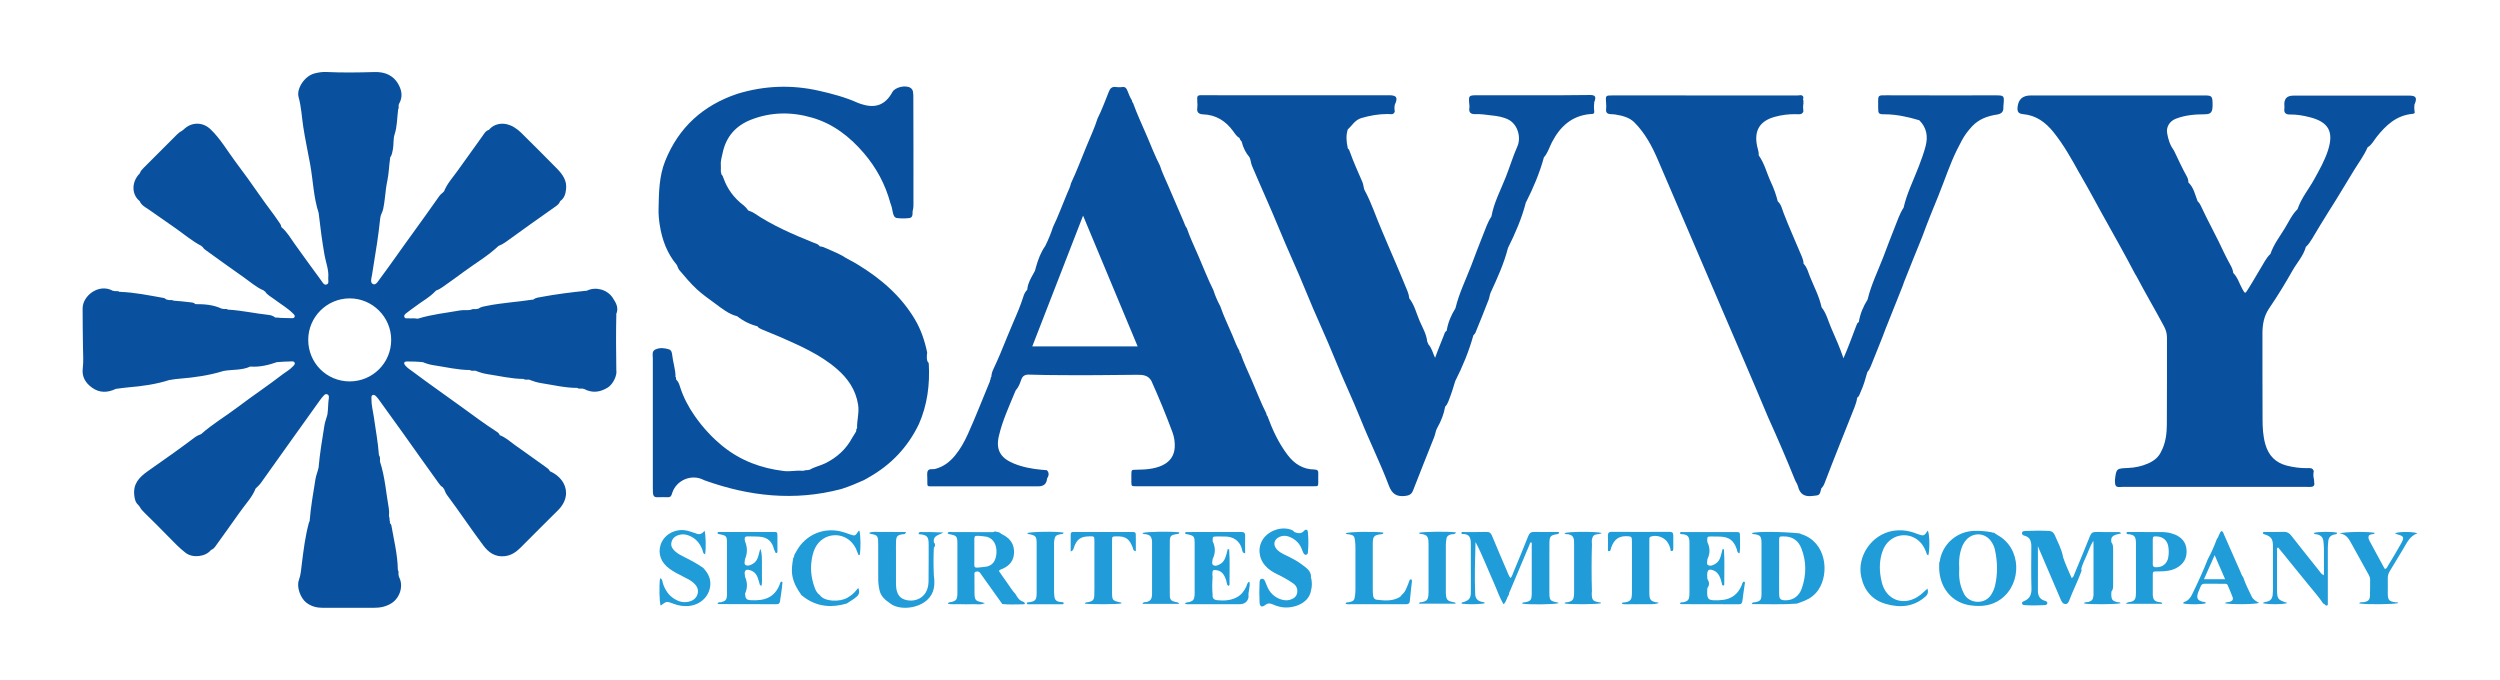 <?xml version="1.0" encoding="UTF-8"?>
<svg id="Layer_1" data-name="Layer 1" xmlns="http://www.w3.org/2000/svg" viewBox="0 0 423.7 115.2">
  <defs>
    <style>
      .cls-1 {
        fill: #219dd8;
      }

      .cls-1, .cls-2, .cls-3, .cls-4, .cls-5, .cls-6, .cls-7 {
        stroke-width: 0px;
      }

      .cls-2 {
        fill: #209cd9;
      }

      .cls-3 {
        fill: #09519e;
      }

      .cls-4 {
        fill: #209dd8;
      }

      .cls-5 {
        fill: #09519f;
      }

      .cls-6 {
        fill: #209cd8;
      }

      .cls-7 {
        fill: #219cd8;
      }
    </style>
  </defs>
  <path class="cls-3" d="m104.44,53.23c.47-1.08-.05-1.93-.62-2.79-.91-1.36-2.83-1.9-4.32-1.19l-.05.04-.06-.02c-2.57.27-5.12.58-7.66,1.06-.46.09-.94.11-1.33.43-.05.05-.09.05-.15.02-2.57.4-5.17.54-7.72,1.05-.5.1-1,.16-1.42.46-.04.05-.08.06-.12.02-.03.02-.07.04-.09.04-.35.12-.75-.08-1.08.15,0,0-.01,0-.02.01h.01s0-.01,0-.01c-.6.14-1.23,0-1.84.11-2.37.43-4.77.66-7.08,1.38-.07,0-.13.01-.19.02-.47-.11-.94-.02-1.41-.06-.27-.02-.63.11-.75-.21-.14-.36.2-.56.44-.76.41-.34.87-.62,1.29-.95,1.2-.94,2.59-1.64,3.63-2.79h0s0,0,0,0c.42-.14.78-.36,1.14-.61,1.24-.85,2.44-1.76,3.66-2.64,1.94-1.42,4.04-2.65,5.8-4.32h0s0,0,.01,0c.41-.15.78-.36,1.14-.61,2.82-2.05,5.66-4.06,8.51-6.07.34-.24.65-.49.77-.9h0c.73-.49.92-1.25,1.01-2.05.16-1.43-.59-2.48-1.51-3.43-2.02-2.06-4.06-4.08-6.1-6.11-.36-.36-.76-.66-1.19-.93-1.54-.95-3.29-.75-4.28.44h0c-.61.17-.84.72-1.17,1.16-1.4,1.93-2.78,3.87-4.16,5.8-.79,1.11-1.74,2.13-2.26,3.43h0s0,.01,0,.01h0c-.23.29-.57.47-.79.78-1.54,2.15-3.04,4.32-4.61,6.45-1.84,2.51-3.6,5.1-5.47,7.59-.31.41-.68,1.14-1.17.92-.56-.24-.27-1.02-.18-1.56.27-1.73.56-3.44.82-5.18h0c.02-.11.03-.21.05-.32.19-1.29.36-2.58.49-3.88.01-.1.02-.2.04-.3.05-.53.39-.97.49-1.49.24-1.12.32-2.26.47-3.4,0-.03,0-.06.01-.09.06-.44.13-.88.23-1.32.26-1.25.28-2.54.47-3.8-.04-.05-.03-.09.02-.14.28-.4.35-.86.44-1.32.17-.87.04-1.8.3-2.59.44-1.34.4-2.7.58-4.05.01-.07.02-.12.02-.19.17-.25.02-.58.11-.84.01-.04.03-.08.05-.11,0,0,0,0,0,0,.58-1.02.51-2.03,0-3.05-.86-1.74-2.37-2.37-4.19-2.31-2.72.08-5.42.12-8.13-.01-.67-.03-1.32.07-1.97.23-1.76.43-3.13,2.63-2.75,4.01.46,1.65.54,3.34.79,5.02.32,2.11.78,4.2,1.16,6.3.52,2.8.57,5.68,1.48,8.41,0,0,0-.01-.02-.02.27,2.37.58,4.73.99,7.08.23,1.29.76,2.53.63,3.88-.04.39.19.93-.27,1.1-.46.17-.69-.36-.92-.67-1.53-2.04-2.99-4.13-4.49-6.19-.71-.98-1.3-2.08-2.27-2.86h0s.03-.02.03-.02h-.03s0,.01,0,.01h0c-.04-.4-.29-.69-.5-.99-.95-1.41-2.02-2.73-2.98-4.13-1.42-2.06-2.91-4.1-4.41-6.11-1.34-1.81-2.47-3.78-4.13-5.36-1.33-1.26-3.25-1.25-4.58.1t-.01,0h0c-.1.02-.16.09-.2.18h0c-.32.14-.59.33-.83.58-1.89,1.89-3.78,3.77-5.66,5.66-.29.29-.57.58-.69.97h0c-1.42,1.42-1.43,3.56-.02,4.7h0s0,0,0,0c.28.69.91,1.01,1.48,1.39,1.55,1.06,3.08,2.16,4.63,3.23,1.43,1,2.76,2.15,4.32,2.96h0s0,0,0,0c.05.07.11.15.21.16h0s0,0,.01,0c.15.31.44.5.72.7,2.12,1.53,4.23,3.05,6.37,4.55,1.07.75,2.05,1.65,3.29,2.16h0s0,0,0,0c.06.07.12.14.21.17t.01,0c.38.6,1.02.9,1.56,1.31,1.07.82,2.26,1.48,3.22,2.46.15.15.34.33.21.57-.1.2-.32.19-.5.18-.84-.04-1.7.01-2.53-.11-.11.05-.2.02-.29-.03-.33-.28-.72-.37-1.13-.42-2.24-.24-4.44-.74-6.69-.88-.05.04-.1.03-.15-.02-.28-.19-.62-.02-.92-.13-.03,0-.06-.02-.09-.04-.05.04-.09.04-.12-.02-1.4-.63-2.89-.74-4.39-.73-.2-.24-.48-.27-.76-.3-.94-.1-1.88-.23-2.82-.28-.07-.01-.12-.02-.18-.03-.28-.17-.61,0-.9-.12-.03,0-.06-.02-.09-.04-.05.04-.11.03-.15-.02-.15-.12-.31-.23-.5-.26-2.43-.43-4.86-.94-7.34-1.03-.05.04-.09.03-.13-.02-.31-.21-.71,0-1.03-.17l-.06.03-.05-.04c-2.36-1.27-5.09.86-5.09,3,.01,2.16.02,4.34.06,6.51.02,1.23.11,2.47-.04,3.68-.17,1.43.49,2.45,1.54,3.22,1.27.94,2.67.91,4.07.23,0,0,.01-.01.02-.01,0,0,0,0-.01.01.68-.07,1.35-.2,2.03-.25,2.4-.2,4.78-.52,7.08-1.27v.02s0,0,0,0c.58-.12,1.17-.18,1.75-.23,2.48-.2,4.94-.55,7.33-1.29.01,0,.02,0,.03-.01h0s0,0,0,0h0c1.51-.28,3.11-.08,4.55-.75h0s0,0,0,0c1.58.12,3.08-.24,4.55-.76t-.01.01c.78-.08,1.55-.09,2.34-.12.24,0,.55-.07.65.25.09.28-.17.44-.34.63-.47.52-1.1.85-1.65,1.27-2.52,1.94-5.18,3.71-7.71,5.63-2.02,1.53-4.23,2.82-6.13,4.52h0s0,0,0,0c-.41.15-.79.34-1.15.61-2.58,1.95-5.24,3.81-7.89,5.67-1.5,1.06-2.55,2.16-2.31,4.16.08.67.21,1.2.72,1.63t0,.01c.04.09.1.15.17.21.23.46.58.81.94,1.16,1.35,1.32,2.69,2.64,4,4,.92.95,1.84,1.9,2.89,2.71,1.2.91,3.37.65,4.27-.5h0c.61-.23.86-.8,1.21-1.26,1.12-1.51,2.18-3.07,3.28-4.59.01-.02.02-.04.04-.06.25-.36.52-.72.78-1.07.81-1.1,1.75-2.12,2.25-3.43h0s0,0,0,0h0c.33-.33.68-.63.95-1.02,3.26-4.6,6.55-9.18,9.83-13.77.24-.33.47-.67.76-.96.15-.15.33-.33.58-.24.29.1.34.38.3.63-.14.9-.1,1.81-.23,2.71h.01c-.14.65-.43,1.27-.53,1.95-.38,2.37-.78,4.74-.99,7.14h0c-.14.68-.42,1.29-.53,1.96-.38,2.38-.8,4.74-.99,7.14h0c-.05.07-.09.14-.12.24-.61,2.25-.9,4.57-1.19,6.88-.12.97-.17,1.93-.51,2.86-.42,1.16.27,3.05,1.26,3.81.85.66,1.8.88,2.83.88,2.81,0,5.63-.02,8.44,0,1.16.01,2.21-.15,3.23-.82,1.38-.92,2-2.9,1.22-4.39-.05-.04-.06-.08-.02-.14-.02-.03-.03-.05-.04-.08-.11-.3.07-.64-.12-.92-.01-.06-.02-.12-.03-.18-.05-2.53-.67-4.99-1.1-7.46-.02-.12-.12-.22-.2-.32-.05-.09-.08-.18-.03-.28-.14-.27,0-.59-.15-.85,0-.07-.02-.13-.02-.2.04-.4.04-.81-.03-1.21-.46-2.64-.65-5.32-1.48-7.89,0-.07-.02-.12-.02-.18.02-.33.05-.66-.17-.95,0-.07-.01-.12-.02-.18-.07-.95-.19-1.9-.33-2.85h0c0-.05-.01-.11-.02-.15-.16-1.11-.35-2.21-.5-3.32-.14-1-.42-1.98-.4-3,0-.24-.08-.56.2-.68.31-.14.52.14.71.34.15.16.28.34.41.52,1.29,1.83,2.63,3.62,3.92,5.44,2.04,2.88,4.09,5.76,6.16,8.63.2.28.4.55.72.7h0s0,.06.01.08c.03.07.09.11.15.15h0s0,0,0,0c.17.33.25.7.48,1.01,2.12,2.83,4.07,5.77,6.19,8.6.88,1.18,1.99,2,3.61,1.83,1.11-.12,1.94-.68,2.69-1.43,2.12-2.12,4.23-4.25,6.37-6.36.92-.91,1.36-1.94,1.36-2.93,0-1.47-.95-2.88-2.75-3.69-.13-.35-.45-.51-.72-.72-1.71-1.26-3.47-2.45-5.19-3.7-.83-.6-1.59-1.31-2.58-1.68-.11-.37-.43-.53-.72-.72-1.95-1.27-3.82-2.66-5.7-4.03-2.74-2-5.54-3.93-8.25-5.97-.45-.34-.95-.63-1.32-1.07-.34-.42-.27-.7.32-.7.88,0,1.75.02,2.62.12,0,0,0,0,0,0,0,0,0,0,0-.01.6.25,1.22.44,1.87.53,2.03.3,4.04.8,6.11.81,0,0,0-.01-.01-.02.34.3.78.01,1.14.2,0,0,.01,0,.02,0h-.02c.6.24,1.22.42,1.86.52,2.04.3,4.05.8,6.12.81l-.02-.02c.34.31.79,0,1.16.21h-.02c.6.23,1.22.42,1.86.52,2.03.31,4.04.81,6.12.81l-.02-.02c.34.31.79,0,1.16.21v-.02c1.39.75,2.74.58,4.06-.25.85-.55,1.59-2.03,1.42-2.93-.05-3.16-.07-6.32,0-9.47Zm-45.18,11.41c-3.91,0-7.03-3.14-7.02-7.06.01-3.85,3.15-6.99,6.99-7.01,3.88-.02,7.07,3.15,7.07,7.03,0,3.9-3.13,7.04-7.04,7.04Z"/>
  <g>
    <path class="cls-3" d="m114.46,63.72c-.03.05-.02.09.03.12.16.16,0,.42.18.57h0c.33.32.46.75.59,1.17.56,1.76,1.43,3.4,2.46,4.88,1.34,1.93,2.94,3.69,4.8,5.19,3.04,2.45,6.52,3.72,10.34,4.18,1.04.13,2.06-.14,3.1-.04.11-.01.22-.02.34-.03.26-.16.57-.01.84-.15l.06.03.05-.04c.82-.49,1.76-.66,2.61-1.08,1.98-.98,3.54-2.38,4.58-4.34.19-.35.45-.66.63-1.02v.02c.11-.18-.04-.45.19-.59v.02c-.06-1.34.39-2.64.17-4.03-.4-2.51-1.72-4.42-3.57-6.03-2.88-2.5-6.33-3.97-9.76-5.49-.98-.43-2-.79-2.97-1.23-.29-.13-.59-.24-.76-.53h0c-1.26-.32-2.41-.89-3.43-1.7h.01c-1.45-.35-2.58-1.3-3.74-2.15-1.04-.76-2.09-1.5-3.05-2.37-1.11-1-2.03-2.15-3-3.27-.24-.27-.3-.62-.46-.93v.02c-1.62-1.93-2.47-4.19-2.87-6.66-.15-.93-.24-1.9-.22-2.81.06-2.75.07-5.53,1.13-8.16,2.3-5.72,6.45-9.44,12.26-11.38,4.53-1.38,9.13-1.56,13.74-.52,2.26.51,4.51,1.1,6.64,2.06.26.11.53.19.8.27,2.27.7,3.93,0,5.05-2.08.46-.86,2.32-1.28,3.12-.7.48.35.4.89.44,1.38.04,6.13.01,12.25.02,18.38,0,.25,0,.51-.06.75-.03.16-.08.31-.09.48,0,.1,0,.21,0,.31-.01.38-.13.69-.56.74-.69.08-1.38.08-2.07,0-.4-.05-.55-.36-.65-.71-.15-.51-.18-1.05-.38-1.55-.04-.09-.07-.19-.1-.28-.85-3.16-2.37-5.98-4.48-8.45-2.38-2.78-5.19-4.98-8.76-6.02-3.49-1.02-6.98-.99-10.38.34-2.58,1.01-4.24,2.88-4.81,5.65-.14.67-.37,1.34-.3,2.04,0,.1,0,.19,0,.29.04.38-.08.77.08,1.14-.03.06-.02.11.03.15.18.19.27.42.35.66.64,1.82,1.75,3.3,3.26,4.48.35.27.66.58.9.96h0c.31.15.65.22.95.42,3.13,2.12,6.58,3.61,10.07,5.02.4.16.86.24,1.12.65h0c.12.02.24.05.37.06.08.02.16.04.25.07.98.44,1.99.83,2.95,1.33.08.04.16.08.23.12.83.56,1.76.95,2.61,1.49,3.92,2.38,7.33,5.3,9.7,9.28,1.04,1.74,1.68,3.64,2.09,5.62.02.14-.01.28-.04.42,0,.33-.05.66.07.98l-.03.05.04.05c.12.12.21.26.24.42.2,3.53-.24,6.96-1.67,10.22-1.88,3.92-4.73,6.93-8.52,9.05-.07.05-.15.1-.22.14-.11.06-.23.12-.35.19-.08.05-.15.09-.23.13-1.18.54-2.38,1.03-3.62,1.44-.09.04-.19.07-.29.09-7.85,2.06-15.5,1.23-23.04-1.47-.09-.03-.19-.07-.28-.12-2-1-4.53.05-5.25,2.19-.11.34-.18.77-.7.77-.6,0-1.2-.03-1.8,0-.55.04-.74-.23-.78-.71-.02-.28-.02-.57-.02-.85,0-7.31,0-14.63,0-21.94,0-.54-.21-1.24.43-1.54.73-.34,1.55-.26,2.31-.02.41.13.5.57.54.94.13,1.22.54,2.39.57,3.62Z"/>
    <path class="cls-3" d="m409.23,17.59c-.08.44-.07.88,0,1.33.08.34-.2.36-.39.38-2.7.26-4.47,1.92-6.05,3.91-.48.61-.82,1.34-1.53,1.76h0c-.61,1.42-1.55,2.65-2.35,3.96-1.43,2.33-2.81,4.69-4.29,6.99-.95,1.48-1.83,3-2.74,4.5-.31.51-.63,1.02-1.08,1.42v-.02c-.4,1.53-1.49,2.67-2.25,4.01-1.24,2.19-2.55,4.34-3.97,6.42-.9,1.33-1.14,2.75-1.14,4.29.01,4.83-.01,9.66.02,14.48,0,1.45.07,2.89.48,4.31.55,1.9,1.74,3.1,3.65,3.59,1.11.28,2.23.43,3.37.42.44,0,.99-.12,1.18.51-.09.41-.09.83,0,1.24.09.24.03.5.08.75.09.45-.14.65-.56.68-.25.02-.5,0-.76,0-10.13,0-20.26,0-30.39,0-.28,0-.57-.02-.85,0-1.09.09-1.22-.03-1.22-1.18.24-1.96.24-1.94,2.26-2.03,1.17-.05,2.3-.29,3.38-.77,1.02-.45,1.82-1.1,2.26-2.15.04-.1.09-.19.14-.28.61-1.35.75-2.8.76-4.24.04-4.88.01-9.77.02-14.65,0-.68-.17-1.29-.49-1.89-1.54-2.89-3.21-5.71-4.73-8.61-.06-.08-.12-.16-.16-.24-1.84-3.52-3.8-6.97-5.73-10.44-1.09-1.95-2.12-3.94-3.26-5.87-.05-.08-.09-.16-.14-.25-.07-.13-.14-.25-.21-.38-.05-.09-.1-.18-.16-.26-1.31-2.38-2.64-4.75-4.35-6.88-1.34-1.66-2.93-2.85-5.14-3.05-.82-.08-1.03-.41-.95-1.21q.2-1.96,2.23-1.96c9.83,0,19.66,0,29.49,0,1.16,0,1.3.13,1.33,1.29.04,1.51-.19,1.89-1.31,1.9-1.69.01-3.34.14-4.93.76-1,.39-1.65,1.35-1.46,2.44.17.99.45,1.96,1.06,2.8.04.05.07.1.1.16.71,1.47,1.38,2.96,2.18,4.39.17.3.27.64.25,1l.04-.02h-.05c.93.88,1.15,2.09,1.58,3.2h0c.21.2.38.42.5.68,1.29,2.78,2.8,5.46,4.08,8.25.33.71.73,1.39,1.09,2.08.19.36.33.74.37,1.15h0c.78.77,1.04,1.84,1.57,2.76.44.78.44.79.92.03,1.01-1.59,1.92-3.24,2.9-4.84.26-.43.55-.83.92-1.18h0c.54-1.59,1.57-2.93,2.44-4.35.67-1.1,1.2-2.3,2.14-3.22v.02c.62-1.88,1.9-3.4,2.84-5.1.87-1.58,1.76-3.14,2.32-4.86,1.04-3.19.12-4.86-3.14-5.67-1.07-.27-2.16-.46-3.28-.44-.7.01-1.08-.26-.96-1.02.02-.15.01-.32,0-.47q-.15-1.71,1.51-1.71c6.57,0,13.14,0,19.7,0,1.09,0,1.31.38.88,1.42Z"/>
    <path class="cls-5" d="m270.2,17.39c-.08.51-.07,1.01,0,1.52,0,.51-.41.39-.68.42-3.14.28-5.11,2.11-6.5,4.78-.44.86-.7,1.82-1.36,2.56h0c-.72,2.64-1.78,5.15-3.02,7.59l-.05.04v.06c-.69,2.68-1.79,5.2-3.02,7.67h0c-.67,2.62-1.79,5.09-2.93,7.55-.18.39-.19.79-.33,1.17-.72,1.89-1.49,3.76-2.25,5.63-.07.18-.22.3-.35.44h0c-.75,2.69-1.8,5.26-3.07,7.75h0c-.34,1.18-.73,2.36-1.19,3.51-.13.31-.28.62-.54.85l.02-.02c-.23,1.29-.7,2.48-1.35,3.61-.27.48-.31,1.02-.5,1.52-1.19,3.02-2.42,6.02-3.58,9.05-.26.69-.66.89-1.4.97-1.46.15-2.2-.39-2.72-1.77-1.44-3.83-3.28-7.5-4.8-11.3-1.35-3.36-2.92-6.62-4.27-9.98-1.59-3.95-3.43-7.78-5.02-11.73-1.43-3.53-3.06-6.98-4.5-10.5-1.47-3.58-3.09-7.1-4.6-10.67-.2-.47-.2-.99-.42-1.45h0c-.65-.77-1.1-1.66-1.33-2.66h0c-.16-.17-.3-.36-.36-.6h.01c-.49-.26-.78-.73-1.09-1.16-1.26-1.74-2.91-2.78-5.1-2.86-.75-.03-1.1-.34-.98-1.12.05-.31.02-.63,0-.95-.06-1.23-.07-1.19,1.22-1.18,2.94.04,5.88.01,8.82.01,7.49,0,14.98,0,22.47,0,1.28,0,1.53.41.96,1.61-.08.38-.07.76,0,1.14-.19.65-.75.43-1.16.43-1.55,0-3.05.25-4.54.7-1.07.33-1.52,1.25-2.26,1.9h0c-.34,1.03-.25,2.07-.02,3.11l-.02.06.04.05c.21.17.29.41.37.65.61,1.72,1.37,3.37,2.09,5.04.19.44.2.92.35,1.36v-.02c1.21,2.2,1.95,4.6,2.95,6.88.85,1.95,1.64,3.94,2.51,5.88.65,1.46,1.22,2.97,1.85,4.44.16.38.25.77.29,1.18h0c.9,1.15,1.21,2.58,1.78,3.89.5,1.13,1.15,2.22,1.27,3.49h0c.12.11.1.27.17.4h0c.6.63.76,1.48,1.16,2.32.46-1.31.99-2.55,1.48-3.81.11-.29.16-.62.48-.78h0c.22-1.38.75-2.64,1.49-3.82h0c.6-2.51,1.75-4.83,2.67-7.22.66-1.72,1.29-3.46,1.99-5.17.44-1.07.78-2.18,1.43-3.15v.02c.42-2.38,1.57-4.5,2.44-6.71.68-1.72,1.21-3.5,1.96-5.19.7-1.58.02-3.73-1.45-4.52-.87-.46-1.91-.64-2.91-.74-.91-.1-1.81-.26-2.73-.22-.7.03-1.19-.19-1.04-1.04.03-.15.01-.32,0-.47-.16-1.69-.16-1.69,1.51-1.69,6.31-.02,12.63.05,18.94-.04.91-.01,1.09.31.69,1.27Z"/>
    <path class="cls-3" d="m305.66,17.48c-.11.47-.08.94-.02,1.42-.24.59-.78.46-1.22.45-1.24-.02-2.45.12-3.63.45-2.54.7-3.52,2.32-3.01,4.88.11.55.33,1.08.29,1.65h0c1,1.39,1.37,3.08,2.09,4.6.48,1.02.86,2.09,1.13,3.18h-.01c.6.52.74,1.3,1,1.98.96,2.51,2.08,4.96,3.11,7.44.16.38.27.76.28,1.17h0c.6.6.78,1.43,1.08,2.18.69,1.72,1.58,3.36,1.97,5.2h0c.83,1.03,1.11,2.32,1.63,3.5.75,1.72,1.51,3.43,2.08,5.14.79-1.76,1.45-3.67,2.18-5.54.09-.24.17-.48.42-.6h0c.22-1.38.75-2.64,1.49-3.82h0c.6-2.51,1.75-4.83,2.67-7.22.67-1.72,1.29-3.46,1.99-5.17.44-1.07.78-2.18,1.43-3.15v.02c.55-2.46,1.7-4.71,2.59-7.05.43-1.14.86-2.28,1.16-3.46.42-1.63.16-3.12-1.08-4.35h0c-1.91-.57-3.84-1-5.85-1.01-1.06,0-1.12-.09-1.12-1.14,0-.25,0-.51,0-.76-.01-1.38-.01-1.33,1.45-1.32,6.16.03,12.32.01,18.48.01,1.39,0,1.45.06,1.33,1.45-.02.19-.05.38-.04.57.05.78-.34,1.12-1.1,1.24-1.59.24-3.06.77-4.2,1.99-.69.74-1.3,1.55-1.77,2.45-.22.42-.43.85-.65,1.26-.04.09-.09.18-.14.27-1.19,2.4-2.01,4.95-3.01,7.42-.03.09-.07.17-.1.26-.95,2.3-1.88,4.61-2.74,6.95-.03.09-.06.17-.1.26-1,2.39-1.93,4.81-2.9,7.21-.03.08-.06.16-.1.24-.07.16-.12.33-.17.49-.02.09-.06.17-.09.25-.91,2.24-1.8,4.5-2.69,6.75-.03.09-.07.17-.11.26-.81,2.23-1.75,4.4-2.61,6.61-.14.36-.32.68-.57.97h0c-.32,1.15-.65,2.31-1.16,3.41-.15.33-.23.72-.57.94h0c-.07.56-.24,1.09-.45,1.62-1.69,4.26-3.41,8.51-5.05,12.8-.13.35-.3.69-.59.95l.02-.02c-.3,1.27-.31,1.16-1.57,1.3-1.34.15-2.06-.35-2.38-1.6-.08-.33-.28-.63-.43-.93-.05-.09-.08-.18-.12-.27-1.42-3.53-2.93-7.02-4.5-10.49-.05-.09-.09-.18-.12-.28-2.63-6.3-5.36-12.55-8.04-18.82-3.5-8.19-7.01-16.37-10.53-24.55-1-2.34-2.19-4.57-4-6.38-.86-.86-2.07-1.15-3.27-1.34-.25-.04-.5-.04-.76-.05-.53-.03-.82-.25-.76-.83.04-.34.03-.7,0-1.04-.1-1.31-.11-1.31,1.16-1.31,10.43,0,20.86,0,31.29.01.33,0,.78-.23.99.29-.06.22-.08.44.02.66-.05.12-.05.23,0,.35Z"/>
    <path class="cls-3" d="m222.8,79.57c-1.95,0-3.43-.95-4.58-2.47-1.52-2-2.56-4.25-3.42-6.6t0-.01c-.14-.09-.17-.23-.17-.39-.94-1.85-1.67-3.79-2.5-5.7-.65-1.5-1.36-2.97-1.89-4.52-.15-.09-.18-.24-.17-.39-.5-.84-.81-1.75-1.19-2.64-.69-1.64-1.49-3.24-2.06-4.93-.46-.85-.85-1.73-1.14-2.65,0,0,0-.01,0-.02-.98-1.95-1.76-4-2.63-6-.66-1.52-1.38-3.02-1.91-4.59,0,0-.01-.01-.02-.02-.26-.31-.35-.71-.51-1.07-.89-2.04-1.77-4.08-2.64-6.14-.47-1.12-1.03-2.21-1.39-3.38h0c-.82-1.59-1.46-3.26-2.16-4.9-.81-1.9-1.7-3.77-2.4-5.72-.14-.1-.17-.24-.17-.4-.37-.54-.55-1.17-.82-1.77-.14-.31-.31-.52-.68-.53-.44.07-.88.07-1.33,0-.57-.03-.87.23-1.08.78-.62,1.52-1.17,3.08-1.92,4.55,0,0,0,0,0,.01-.52,1.64-1.26,3.2-1.91,4.79-.82,1.98-1.57,4-2.48,5.94-.02.07-.06.13-.09.2,0,.02-.02.04-.02.06,0,.01-.01.02-.02.03-.11.59-.4,1.12-.63,1.67-.81,1.91-1.5,3.85-2.41,5.72h0c-.34,1.05-.75,2.08-1.25,3.07-.01.03-.02.06-.04.09-.01.02-.02.05-.04.07h0c-.73,1.05-1.17,2.22-1.52,3.43-.07.24-.14.49-.2.74h0,0c-.09.18-.19.36-.29.53-.43.76-.86,1.53-.99,2.42-.01.09-.02.18-.03.27h0s-.08.09-.12.13c-.28.31-.44.69-.56,1.09-.22.69-.47,1.37-.74,2.05-.14.34-.27.68-.42,1.02-.42,1-.87,2-1.27,3-.06.14-.11.27-.17.4-.04.09-.08.2-.12.29-.74,1.86-1.51,3.72-2.37,5.54-.19.4-.3.82-.32,1.26-.21.12-.04.42-.22.55,0,.07,0,.13-.02.19-1.25,2.99-2.41,6.02-3.75,8.98-.58,1.27-1.25,2.48-2.13,3.56-.9,1.11-1.97,1.93-3.38,2.31-.44.12-1.07-.11-1.28.36-.18.4-.05.93-.07,1.41v.19c0,1.13-.07.99,1.04.99h17.8q1.35,0,1.45-1.3c.3-.49.42-.97-.03-1.43h0c-.28-.02-.56-.04-.84-.07-1.67-.15-3.31-.45-4.87-1.11-2.17-.92-2.96-2.31-2.43-4.59.59-2.57,1.7-4.96,2.7-7.39.06-.13.11-.25.17-.39h0c.09-.1.17-.2.24-.3.33-.47.52-1,.71-1.54.23-.63.65-.83,1.32-.81,1.93.06,3.87.09,5.81.09,1.93.02,3.87.01,5.81,0,2.22-.01,4.45-.04,6.67-.06,1.03-.01,1.8.09,2.35.91.03.05.07.1.09.15t0,.01s.01.02.01.02c1.27,2.83,2.46,5.72,3.54,8.63.31.83.44,1.71.39,2.6-.08,1.22-.63,2.16-1.68,2.8-.66.4-1.38.61-2.13.76-.9.17-1.82.2-2.73.21-.79.01-.79.02-.81.76,0,.41,0,.82,0,1.23.01.79.01.81.77.81h30.15c.74,0,.75-.01.76-.71,0-.47-.02-.95,0-1.42.02-.46-.08-.69-.62-.69Zm-39.24-43.02c3.14,7.51,6.18,14.8,9.25,22.16h-17.86c2.86-7.37,5.7-14.67,8.61-22.16Z"/>
  </g>
  <g>
    <path class="cls-7" d="m150.92,102.3c-.82-.56-1.59-1.16-1.84-2.19-.17-.71-.25-1.43-.24-2.16,0-1.86,0-3.72,0-5.58,0-.28,0-.57-.02-.85-.06-.62-.24-.83-.84-.96-.21-.05-.44.01-.69-.24.68-.31,1.36-.13,2-.16.72-.03,1.45,0,2.18,0,.67,0,1.35,0,2.07,0-.1.45-.36.36-.56.39-.87.12-1.08.32-1.12,1.2-.03.66-.01,1.32-.01,1.99,0,1.64,0,3.28,0,4.92,0,.19,0,.38.01.57.07,1.52.67,2.29,1.94,2.51,1.47.25,2.82-.47,3.31-1.77.18-.48.25-.97.26-1.48,0-2.05.04-4.1.02-6.15,0-1.45-.26-1.69-1.7-1.81-.01-.22.07-.36.31-.36,1.28,0,2.56,0,3.88.08-.68.44-1.78.45-1.61,1.65.28.32.27.63,0,.94-.08,1.56-.07,3.13,0,4.69.21,1.55.13,3-1.14,4.16-1.6,1.46-4.65,1.78-6.22.61h0Z"/>
    <path class="cls-6" d="m222.17,97.8c-.01.06,0,.12.05.16.14.7.17,1.39-.02,2.08v-.02c-.35,2.47-3.5,3.31-5.4,2.79-.37-.1-.73-.21-1.07-.37-.46-.21-.84-.26-1.3.1-.59.45-.92.27-.96-.48-.06-1.1-.05-2.21,0-3.31.01-.28.03-.62.4-.66.34-.03.48.28.58.54.24.62.47,1.24.89,1.76.8,1,2.23,1.57,3.26,1.27.61-.17,1.11-.5,1.24-1.16.13-.68-.12-1.24-.69-1.64-.86-.6-1.77-1.1-2.71-1.55-.74-.36-1.44-.79-1.99-1.42-1.19-1.34-1.32-3.24-.32-4.62,1.09-1.49,3.32-2.13,4.9-1.4.15.07.24.2.35.31h0c.58.2,1.13.36,1.63-.21.28-.32.61-.25.65.2.11,1.16.11,2.33,0,3.49-.02.19-.14.37-.37.37-.17,0-.28-.12-.36-.26-.14-.25-.22-.52-.33-.78-.4-1-1.14-1.64-2.12-2.03-.55-.21-1.11-.21-1.66.04-.92.43-1.11,1.33-.44,2.09.41.46.94.73,1.48.99.99.48,1.99.98,2.86,1.65.68.53,1.49,1.01,1.47,2.06Z"/>
    <path class="cls-6" d="m255.76,100.78c-.41.44-.39,1.12-.93,1.63-.7-1.13-1.08-2.36-1.6-3.52-.53-1.18-1.02-2.38-1.54-3.56-.5-1.17-1.01-2.33-1.62-3.47-.08,2.98-.18,5.92-.05,8.87.03.69.4,1.1,1.07,1.26.2.05.44,0,.58.23-.62.21-2.81.25-3.96.09-.02-.3.24-.23.39-.29.89-.3,1.17-.64,1.18-1.58.02-1.29,0-2.59,0-3.88,0-1.42-.01-2.84,0-4.26.01-1.29-.26-1.81-1.47-1.8-.04,0-.09-.07-.14-.12.03-.3.27-.21.43-.21,1.26,0,2.53.02,3.79-.02.54-.02.79.19.98.66.83,2.01,1.69,4.01,2.55,6.01.16.37.27.77.59,1.15.27-.31.36-.67.49-.99.85-2.04,1.7-4.08,2.51-6.13.21-.52.47-.72,1.04-.7,1.38.04,2.77.01,4.14.01.06.38-.18.35-.35.38-1.04.17-1.22.35-1.24,1.41-.02,1.1-.01,2.21-.01,3.32,0,1.71,0,3.41,0,5.12.01,1.38.09,1.46,1.44,1.73.05.01.09.07.14.1-.58.23-5.06.29-6.19.08.05-.28.28-.19.45-.22.98-.19,1.13-.36,1.17-1.39,0-.13,0-.25,0-.38,0-2.56,0-5.12,0-7.67,0-.24.05-.5-.06-.74-.25.02-.26.25-.32.41-1.09,2.59-2.18,5.18-3.27,7.77-.1.23-.23.45-.23.72,0,0,0,0,0,0Z"/>
    <path class="cls-6" d="m305.22,90.51c-.05-.02-.09-.07-.14-.1t-.01,0c-.05.02-.1.01-.14-.02h0c-3.03-.3-7.14-.33-8.06-.05.22.27.52.18.78.24.59.13.8.35.87.95.02.22.02.44.02.66,0,2.74,0,5.48,0,8.22,0,.09,0,.19,0,.28-.02,1.02-.18,1.21-1.16,1.39-.17.03-.39-.07-.48.3,2.56,0,5.1.11,7.64-.08.47-.17.94-.33,1.4-.53.92-.39,1.67-.98,2.24-1.81,1.91-2.81,1.35-8.15-2.93-9.44Zm-2.61,11.23c-.84,0-1.08-.23-1.08-1.06-.02-1.51,0-3.02,0-4.54s0-2.96,0-4.44c0-.81.02-.79.78-.79,1.48-.01,2.47.7,2.99,2.03.87,2.22.85,4.5.08,6.75-.47,1.37-1.5,2.05-2.76,2.05Z"/>
    <path class="cls-1" d="m289.36,99.67c-.01.31-.04.63-.03.94.04.84.26,1.08,1.07,1.12.57.03,1.13.01,1.7-.07,1.48-.22,2.46-1.04,3.05-2.39.1-.23.1-.5.33-.67.02-.02.05-.02.09-.03.27.09.14.3.12.47-.13.94-.28,1.87-.39,2.81-.05.38-.18.56-.59.56-3.25-.01-6.51-.01-9.76-.02-.08,0-.15-.06-.24-.09.12-.31.38-.18.58-.23.79-.19.98-.4,1.03-1.23,0-.13.01-.25.01-.38,0-2.81,0-5.62,0-8.43,0-.13,0-.25-.01-.38-.06-.69-.29-.95-.95-1.09-.23-.05-.51.06-.67-.21.09-.25.31-.18.47-.18,3,0,6,0,9,0,.7,0,.72.02.72.75,0,.93.07,1.87-.06,2.85-.44-.08-.39-.45-.47-.67-.52-1.5-1.27-2.09-2.84-2.16-.5-.02-1.01-.03-1.52-.02-.65.01-.65.02-.66.71,0,.09.02.19.04.28.46.95.46,1.9,0,2.84-.02.37-.22.86.14,1.04.39.2.86-.02,1.24-.26.48-.3.73-.77.88-1.3.11-.38.21-.77.32-1.21.11.16,0,.03.13.06.03,0,.08.01.08.02.15,1.95.04,3.89.06,5.84,0,.11.03.26-.16.3-.27-.03-.22-.25-.26-.42-.12-.46-.24-.91-.48-1.32-.2-.33-.44-.61-.8-.77-.87-.39-1.2-.18-1.2.75,0,.22.03.44.04.66.35.51.39,1.01,0,1.52Z"/>
    <path class="cls-4" d="m283.15,93.37c-.03-.49-.22-.92-.45-1.33-.55-.96-1.85-1.45-2.89-1.11-.17.05-.26.16-.27.33,0,.19-.01.38-.01.57,0,2.84,0,5.69,0,8.53,0,.16,0,.32.01.47.06.81.26,1.04,1.04,1.23.18.04.38-.02.53.13q-.4.21-1.45.21c-.54,0-1.07,0-1.61,0-.54,0-1.08.02-1.61,0-.51-.02-1.03.09-1.6-.07.12-.13.16-.21.19-.21,1.49-.08,1.54-.62,1.55-1.75.02-2.84,0-5.69,0-8.53,0-.16-.02-.32-.02-.47,0-.31-.13-.43-.45-.47-1.6-.17-2.52.39-3.05,1.92-.09.27-.04.7-.55.56,0-.85.03-1.7,0-2.55,0-.46.1-.69.62-.69,3.27.02,6.55.01,9.82,0,.43,0,.64.13.64.59-.01.75,0,1.51,0,2.26,0,.32-.11.48-.45.37Z"/>
    <path class="cls-6" d="m237.58,100.8c.61-.47.8-1.18,1.09-1.84.12-.27.12-.62.41-.79.3.08.21.3.2.47-.11,1.07-.25,2.13-.34,3.2-.04.48-.28.56-.68.56-1.2,0-2.4,0-3.6,0-1.9,0-3.79,0-5.69,0-.3,0-.62.06-.92-.08.11-.34.38-.2.57-.25.79-.18.94-.33,1.03-1.12.04-.34.07-.69.07-1.04,0-2.37,0-4.74,0-7.1,0-.41-.03-.82-.08-1.23-.08-.73-.25-.89-.99-1.02-.18-.03-.38.01-.54-.12-.02-.02-.03-.05-.05-.07.52-.25,5.05-.32,6.38-.11.02.3-.21.25-.38.28-1.19.15-1.38.36-1.4,1.55-.01.88,0,1.77,0,2.65,0,1.77,0,3.54,0,5.3,0,.31.02.63.06.94.05.34.24.62.59.66,1.23.14,2.46.27,3.62-.29.25-.12.51-.25.63-.54h0Z"/>
    <path class="cls-7" d="m269.8,92.27c-.07,2.65-.08,5.31,0,7.96-.01.16-.04.31-.03.47.04,1,.19,1.17,1.19,1.37.14.03.32-.03.4.16-.64.21-5.28.24-6.21.04.14-.3.44-.17.66-.23.67-.19.88-.41.95-1.11.02-.19.02-.38.02-.57,0-2.71,0-5.42,0-8.13,0-.22,0-.44-.02-.66-.07-.62-.33-.88-.93-1.02-.23-.05-.51.07-.68-.2.58-.26,5.38-.3,6.34-.02-.52.34-1.24.05-1.54.64-.21.41-.19.85-.14,1.29Z"/>
    <path class="cls-6" d="m246.77,90.27c-.27.37-.58.23-.84.29-.45.1-.74.34-.8.81-.04.34-.09.69-.09,1.03,0,2.62,0,5.24,0,7.86,0,.09,0,.19,0,.28.06,1.13.24,1.33,1.37,1.53.12.02.25.01.3.24h-6.2c.05-.36.33-.22.51-.26.79-.19.99-.4,1.07-1.22.02-.19.02-.38.02-.57,0-2.68,0-5.37,0-8.05,0-.19,0-.38-.02-.57-.09-.74-.31-.98-1.04-1.12-.18-.03-.38.01-.53-.14-.02-.02-.01-.05-.02-.08.63-.21,5.14-.26,6.28-.06Z"/>
    <path class="cls-6" d="m173.69,102.24c-.01-.07-.09-.15-.26-.26-.69-.19-1.02-.75-1.34-1.32h0c-.57-.59-.97-1.31-1.45-1.96-.48-.65-.92-1.32-1.35-1.94.23-.28.47-.28.66-.38,1.17-.52,1.87-1.39,1.91-2.69.05-1.31-.53-2.3-1.68-2.95-.18-.1-.36-.2-.54-.3-.01,0-.02-.01-.04-.02-.04-.08-.1-.13-.18-.16-.24-.09-.49-.12-.73-.18-.1,0-.19,0-.27.05-.03.01-.06.04-.08.06-2.34,0-4.68-.02-7.02-.02-.24,0-.56-.13-.72.21.08.06.12.12.18.13,1.41.26,1.48.34,1.48,1.77,0,2.69,0,5.37,0,8.06,0,.19,0,.38-.01.57-.06.71-.25.91-.94,1.11-.21.06-.51-.04-.68.3.71.16,1.4.05,2.08.08.69.02,1.39.03,2.09,0,.66-.04,1.35.17,2.13-.18-.26-.07-.38-.11-.5-.14-1.1-.24-1.24-.38-1.27-1.51-.02-1.04-.01-2.09-.01-3.13,0-.21-.07-.47.23-.55.28-.07.57-.06.75.23.1.17.22.31.33.47,1.13,1.59,2.27,3.18,3.41,4.78,1.14.14,2.29.04,3.43.05.25,0,.43-.04.4-.15,0,0,0-.01,0-.02Zm-4.81-8.51c-.08,1.36-.71,2.2-1.89,2.33-2.29.26-1.8.37-1.86-1.56,0-.34,0-.69,0-1.03,0-.66-.01-1.32,0-1.98.02-.65.06-.69.72-.68.47.02.93.11,1.4.16.03,0,.06.02.09.03,1.04.33,1.62,1.35,1.54,2.73Z"/>
    <path class="cls-6" d="m211.61,101c-.01.11-.02.22-.03.33q-.3,1.07-1.51,1.07c-2.78,0-5.56,0-8.34,0-.29,0-.6.07-.94-.13.27-.24.54-.16.76-.23.63-.18.83-.39.9-1.05.03-.25.02-.5.02-.76,0-2.65,0-5.3,0-7.96,0-1.43-.04-1.48-1.48-1.77-.05-.01-.09-.07-.14-.11,0-.24.19-.22.33-.22,3.06,0,6.13,0,9.19-.01.48,0,.67.15.66.65-.03.96,0,1.93,0,2.96-.45-.06-.46-.35-.51-.56-.37-1.64-1.59-2.32-3.04-2.28-.41,0-.82-.02-1.23-.01-.73.01-.73.02-.73.8.49,1.01.5,2.02,0,3.03-.03.37-.22.86.14,1.05.39.21.86-.03,1.24-.27.52-.32.73-.85.9-1.39.11-.35.19-.71.29-1.13.12.18.02.05.14.08.03,0,.09.02.09.03.15,1.95.04,3.9.06,5.85,0,.11.02.26-.23.33-.28-.28-.24-.71-.37-1.06-.27-.73-.6-1.4-1.47-1.58-.72-.15-.83-.06-.84.67,0,.16.03.31.04.47-.07,1.01-.09,2.02.01,3.03-.08.57.26.84.74.89,1.14.12,2.27.07,3.32-.47.79-.41,1.29-1.08,1.66-1.87.12-.26.11-.62.51-.81.19.88-.23,1.66-.15,2.45Z"/>
    <path class="cls-7" d="m181.46,93.48c0-1.05,0-1.98,0-2.92,0-.27.14-.4.41-.4.19,0,.38,0,.57,0,3.03,0,6.06,0,9.1,0,1.02,0,.96-.03.96,1,0,.74,0,1.48,0,2.25-.49-.06-.44-.39-.52-.59-.57-1.51-1.2-1.95-2.76-1.92-.73.02-.75.02-.75.74,0,1.7,0,3.41,0,5.11,0,1.2,0,2.4,0,3.6,0,1.38.06,1.45,1.42,1.74.09.02.19.05.17.18-.67.16-5.16.18-6.21.03.13-.32.42-.2.62-.25.75-.18.96-.38.99-1.16.03-.85.02-1.7.02-2.56,0-2.18,0-4.36,0-6.53,0-.92,0-.92-.87-.9-1.46.02-2.11.49-2.6,1.87-.08.23-.06.51-.55.7Z"/>
    <path class="cls-7" d="m199.86,102.34h-6.24c.17-.4.51-.25.75-.32.53-.14.8-.46.86-.99.01-.13.02-.25.02-.38,0-2.9,0-5.8,0-8.7,0-.16,0-.32-.03-.47-.1-.56-.35-.8-.92-.93-.21-.05-.45.03-.63-.14-.02-.02-.02-.05-.03-.08.57-.23,4.69-.3,6.24-.11-.05.36-.35.27-.56.31-.83.14-1.05.32-1.06,1.16-.02,3.06-.02,6.12,0,9.18,0,.77.23.98.98,1.16.2.05.44,0,.62.3Z"/>
    <path class="cls-6" d="m174.03,102.13c.06-.01.12-.03.18-.04,1.25-.14,1.48-.36,1.48-1.59.01-2.8,0-5.61,0-8.41,0-1.19-.16-1.36-1.38-1.58-.1-.02-.17-.05-.21-.15.5-.26,5.01-.33,6.15-.09-.05.32-.32.23-.51.26-.77.14-.96.32-1.07,1.08-.03.19-.03.38-.03.57,0,2.74,0,5.48,0,8.23,0,.22.03.44.05.66.05.49.28.83.8.91.24.14.57-.06.79.2,0,.23-.17.23-.31.23-1.83.01-3.65,0-5.48,0-.2,0-.47.08-.47-.28Z"/>
    <path class="cls-7" d="m393.74,102.29c-.74-1.14-1.67-2.14-2.51-3.19-1.7-2.12-3.42-4.22-5.13-6.32-.32.15-.19.4-.19.59-.01,2.12-.01,4.23,0,6.35,0,1.83.09,1.95,1.77,2.47-.56.26-3.27.29-4.21.03.25-.18.49-.21.72-.25.62-.12.91-.54.98-1.12.05-.41.05-.82.05-1.23,0-2.34,0-4.67,0-7.01,0-1.31-.3-1.71-1.56-2.09-.05-.02-.09-.08-.14-.12-.01-.32.24-.24.4-.24,1.04-.01,2.09.02,3.13-.02.57-.02.93.2,1.27.63,1.55,1.99,3.13,3.96,4.71,5.94.21.26.36.6.83.78,0-.41,0-.78,0-1.14,0-1.14,0-2.27,0-3.41,0-.38-.06-.75-.08-1.13-.05-.74-.46-1.14-1.18-1.26-.17-.03-.4.03-.45-.23.66-.22,3.05-.25,3.94-.04-.02.33-.29.26-.48.31-.6.13-.94.49-1.01,1.09-.04.37-.07.75-.08,1.13,0,2.91,0,5.81,0,8.72,0,.22,0,.44,0,.66,0,.15.05.34-.12.42-.23.11-.32-.12-.46-.22-.05-.04-.1-.07-.16-.1,0,0,0,0,0,0Z"/>
    <path class="cls-6" d="m405.92,90.35c.94-.27,3.01-.25,3.8.03-1.32.46-1.78,1.59-2.39,2.59-.77,1.27-1.52,2.55-2.3,3.81-.24.39-.36.79-.35,1.25.02.85,0,1.71,0,2.56.01,1.13.24,1.36,1.37,1.49.15.02.32-.04.43.12-.59.24-5.66.29-6.66.06.24-.32.59-.15.88-.21.68-.16.94-.39.96-1.08.04-.91.02-1.83.03-2.75,0-.3-.1-.55-.24-.8-1.03-1.85-2.04-3.7-3.07-5.55-.38-.68-.8-1.33-1.87-1.47.95-.31,5.18-.32,5.99-.08-.17.27-.45.19-.67.25-.39.1-.49.36-.39.72.04.15.11.3.18.44.81,1.5,1.62,3,2.44,4.5.04.08.1.15.14.21.34-.1.41-.38.53-.58.75-1.25,1.51-2.48,2.21-3.75.59-1.07.48-1.25-.67-1.56-.08-.02-.16-.08-.36-.19Z"/>
    <path class="cls-6" d="m381.61,101.09c-.53-1.08-1.06-2.15-1.44-3.28,0,0-.01-.01-.02-.02-.24-.29-.34-.65-.49-.99-.92-2.07-1.82-4.14-2.74-6.21-.09-.21-.11-.51-.45-.59-.37.37-.42.95-.75,1.35t-.01.01c-.43,1.16-.92,2.3-1.52,3.39,0,0,0,.01-.01.02-.8,2.05-1.73,4.06-2.7,6.04-.27.55-.65,1.01-1.27,1.19-.12.04-.22.12-.17.28.92.2,3.17.17,3.84-.05-.12-.25-.36-.2-.56-.25-.81-.18-1.07-.56-.85-1.35.12-.43.34-.82.49-1.23.12-.34.34-.48.72-.47,1.1.02,2.21,0,3.31.01.22,0,.45-.02.56.24.28.67.57,1.33.83,2.01.15.4-.03.65-.43.79-.28.1-.62.02-.92.25.94.24,5.15.22,5.85-.05-.54-.28-1.01-.56-1.27-1.09Zm-6.27-7c.63,1.44,1.17,2.7,1.77,4.07h-3.58c.6-1.34,1.16-2.61,1.81-4.07Z"/>
    <path class="cls-6" d="m126.26,94.74c-.01.36-.22.86.14,1.04.39.2.86-.03,1.25-.26.46-.28.7-.72.85-1.21.13-.41.22-.84.34-1.29q.29.42.29,2.06c0,.69.01,1.39,0,2.08-.01.7.06,1.4-.05,2.1-.38-.04-.32-.27-.37-.43-.11-.36-.21-.73-.35-1.07-.1-.23-.24-.45-.4-.63-.34-.39-1.27-.72-1.54-.5-.36.3-.16.75-.15,1.14.43.95.43,1.9,0,2.85.06.84.22,1.05.95,1.1.57.04,1.13.03,1.7-.05,1.55-.21,2.59-1.07,3.18-2.5.09-.22.09-.51.37-.61.05.03.15.07.14.1-.07,1.1-.26,2.18-.42,3.27-.05.36-.24.47-.58.47-3.25,0-6.5,0-9.76-.02-.08,0-.16-.06-.25-.09.16-.31.46-.18.68-.24.68-.19.88-.4.93-1.12.02-.25,0-.5,0-.76,0-2.65,0-5.3,0-7.95,0-1.41-.03-1.44-1.42-1.71-.09-.02-.18-.05-.19-.19.07-.23.29-.16.45-.16,3,0,6,0,9,0,.69,0,.7.02.71.67.01.82,0,1.64,0,2.46,0,.17.07.43-.21.43-.2,0-.16-.23-.23-.36-.03-.05-.07-.1-.11-.15,0,0,0,0,0,0-.31-1.44-1.12-2.17-2.56-2.26-.56-.04-1.12-.02-1.69-.04-.62-.02-.86,0-.7.81.42,1.01.45,2.02,0,3.04Z"/>
    <path class="cls-6" d="m111.87,98.02c.43.13.38.55.48.86.37,1.11.98,2.05,2,2.66.72.43,1.5.64,2.35.44.77-.17,1.34-.59,1.54-1.37.19-.75-.16-1.35-.71-1.84-.48-.42-1.05-.7-1.61-.98-.84-.43-1.7-.84-2.46-1.4-1.44-1.05-1.98-2.53-1.5-4.05.53-1.66,2.28-2.7,4.12-2.47.63.08,1.21.34,1.81.51q.88.44,1.51-.44c.22.63.28,3.02.1,4-.39-.12-.35-.49-.45-.74-.44-1.19-1.21-2.05-2.42-2.48-.52-.19-1.05-.21-1.58-.05-.65.19-1.12.59-1.26,1.28-.13.63.19,1.09.63,1.49.52.48,1.16.77,1.77,1.08,1.04.52,2.07,1.07,3.02,1.75h0c.66.74,1.17,1.54,1.18,2.59.02,2.01-1.53,3.65-3.67,3.84-.86.08-1.69-.04-2.5-.35-1.26-.48-1.27-.46-2.25.3-.22-.58-.28-3.28-.11-4.62Z"/>
    <path class="cls-2" d="m357.85,100.24c-.01.19-.04.38-.03.56.04.87.21,1.07,1.09,1.26.17.04.38-.04.49.17-.65.21-5.29.24-6.21.04.18-.33.51-.17.76-.25.58-.19.77-.38.84-.99.03-.22.02-.44.02-.66,0-2.68,0-5.36,0-8.04,0-.15-.01-.3-.03-.68-.55.88-.79,1.67-1.12,2.43-.33.78-.73,1.53-.94,2.36.06.09.08.2.06.31-.59,1.66-1.41,3.23-2.03,4.88-.13.34-.29.79-.75.74-.45-.05-.63-.48-.79-.86-1.27-2.96-2.54-5.91-3.83-8.93,0,2.52.02,4.99,0,7.46,0,.86.25,1.47,1.11,1.76.21.07.55.15.48.48-.05.25-.34.27-.55.28-1.07.05-2.14.07-3.22,0-.21-.01-.48-.04-.51-.31-.03-.22.2-.31.36-.38.98-.41,1.28-1.13,1.24-2.18-.07-2.33-.03-4.67-.02-7,0-.88-.15-1.64-1.16-1.9-.21-.05-.45-.19-.43-.44.02-.33.34-.35.58-.36,1.36-.06,2.71-.08,4.07,0,.45.03.75.31.92.72.52,1.21,1.16,2.38,1.4,3.7,0,0-.01,0-.01,0,.39,1.22.96,2.36,1.46,3.56.35-.17.37-.44.46-.66.89-2.15,1.8-4.3,2.65-6.46.21-.53.49-.71,1.04-.69,1.2.04,2.4,0,3.59.02.2,0,.43-.08.65.22-.82.24-1.9.22-1.65,1.52.26.31.28.69.29,1.07,0,2.07.01,4.14,0,6.21,0,.38-.02.76-.29,1.06Z"/>
    <path class="cls-6" d="m368.54,90.58c-.65-.27-1.33-.39-2.03-.4-1.9-.01-3.79-.02-5.69-.02-.16,0-.4-.08-.43.21.02.03.03.06.05.08.13.12.3.08.44.1.84.13,1.06.39,1.11,1.24,0,.09.01.19.01.28v8.43c0,.19-.01.38-.03.57-.06.49-.3.81-.81.92-.25.05-.56.02-.89.34h6.19c-.07-.28-.26-.25-.4-.27-.9-.08-1.22-.43-1.21-1.46,0-.89,0-1.77,0-2.66,0-1.22-.09-1.08,1.05-1.1,1.01-.01,2.02-.08,2.95-.57,1.2-.64,1.8-1.63,1.73-3.01-.07-1.36-.84-2.21-2.05-2.7Zm-1.06,3.91c-.21,1.04-.96,1.64-2,1.65-.42.01-.65-.1-.63-.58.02-.69,0-1.38,0-2.08,0-.66-.01-1.32,0-1.97.01-.59.06-.62.67-.6,1.06.05,1.78.66,1.96,1.7.11.62.11,1.26-.01,1.87Z"/>
    <path class="cls-6" d="m134.44,94.56c.15-.14.17-.32.18-.51.12-.22.25-.43.37-.65,1.55-2.82,4.71-4.14,7.82-3.25.42.12.84.28,1.25.42.84.29.89.27,1.37-.48.05-.08.11-.14.21-.15.23.62.27,3.16.06,4.12-.28.06-.28-.18-.34-.34-.17-.48-.36-.94-.66-1.36-1.69-2.41-5.24-2.14-6.55.51-.37.75-.53,1.54-.63,2.36-.18,1.47.03,2.89.52,4.28.18.5.4,1,.88,1.31.74,1.17,3.39,1.26,4.73.47.41-.24.79-.52,1.13-.86.22-.22.4-.47.68-.79.27.7.15,1.1-.27,1.48-.52.47-1.14.78-1.7,1.17-1.19.34-2.39.51-3.62.37-1.47-.17-2.77-.76-3.91-1.7,0,0,0,.01,0,.01-.09-.04-.16-.11-.21-.21,0,0,.01,0,.01,0-.67-.95-1.24-1.95-1.46-3.12-.2-1.05-.03-2.06.14-3.08Z"/>
    <path class="cls-6" d="m326.67,99.74c.15.57.09.97-.32,1.34-2,1.79-4.31,1.97-6.75,1.27-2.31-.66-3.66-2.27-4.16-4.59-.75-3.47,1.75-7.13,5.27-7.77,1.32-.24,2.58-.1,3.82.34.15.05.29.12.44.17,1.06.38,1.14.36,1.75-.58.3.47.37,3.09.1,4.19-.32-.07-.31-.37-.39-.57-.28-.72-.64-1.37-1.23-1.88-2.01-1.74-5.02-1-6.04,1.49-.54,1.32-.65,2.69-.5,4.09.06.53.16,1.06.3,1.58.74,2.79,3.47,3.88,5.96,2.38.41-.25.77-.54,1.12-.88.2-.19.4-.37.65-.59Z"/>
    <path class="cls-6" d="m338.48,90.65c-.13-.07-.24-.16-.36-.24,0,0-.02-.01-.02-.02h.01c-.13-.17-.36-.07-.52-.15-.02-.01-.04-.02-.06-.04-.97-.17-1.94-.25-2.92-.23-2.83.08-5.22,2.05-5.8,4.82-.04.18-.02.37-.14.53t-.01.01c0,.31-.02.63-.01.94,0,.37.04.72.09,1.07.02.17.06.34.1.5.58,2.52,2.45,4.39,5.13,4.76,1.83.25,3.6.07,5.14-1.06,3.63-2.66,3.52-8.71-.65-10.9Zm-.37,2.56c.43,2,.48,4,.02,6.01-.12.53-.34,1.02-.61,1.48-1.07,1.84-3.76,1.63-4.64-.02-.47-.88-.74-1.81-.82-2.79-.05-.53-.01-1.07-.01-1.61-.05-.92-.03-1.83.2-2.73.19-.78.47-1.51,1.03-2.1,1.23-1.32,3.25-1.14,4.23.37.28.43.5.88.6,1.38Z"/>
  </g>
</svg>